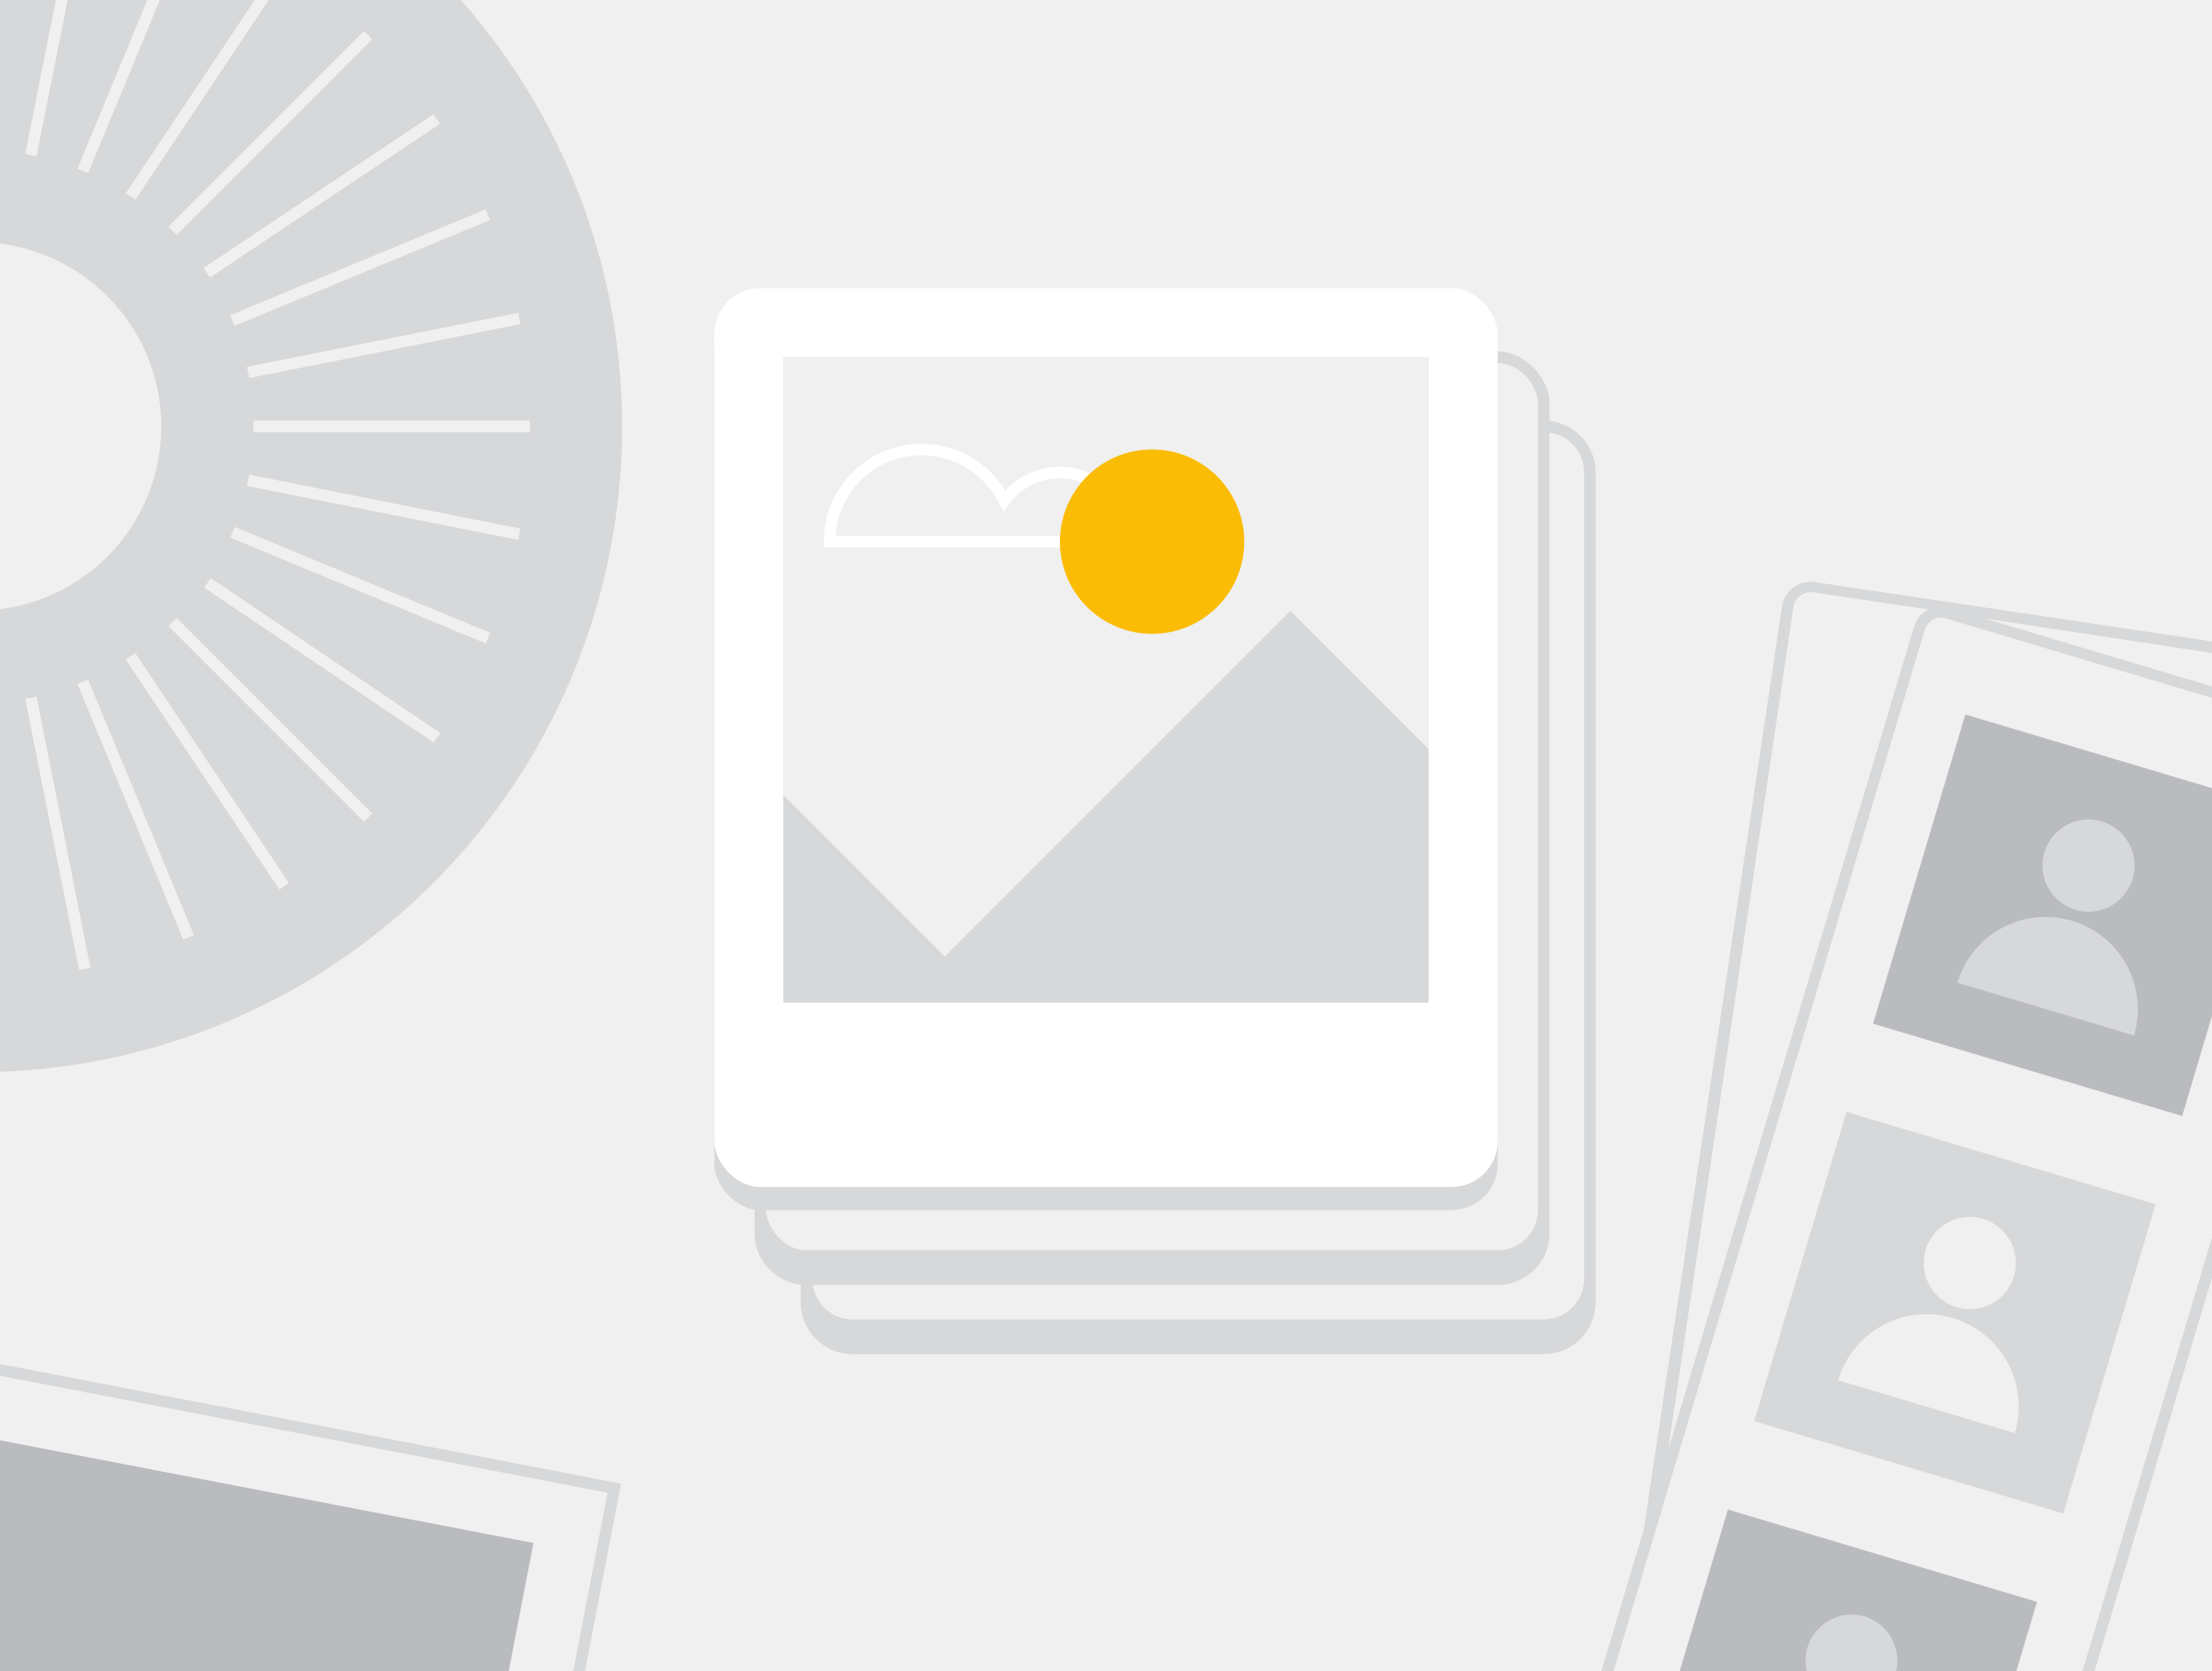 <svg id="Layer_1" data-name="Layer 1" xmlns="http://www.w3.org/2000/svg" viewBox="0 0 192 145"><defs><style>.cls-1{fill:#f0f0f0;}.cls-2,.cls-3{fill:#d7d8da;}.cls-2,.cls-4{stroke:#d7d8da;}.cls-2,.cls-4,.cls-6{stroke-miterlimit:10;}.cls-4,.cls-6{fill:none;}.cls-5{fill:#fff;}.cls-6{stroke:#fff;}.cls-7{fill:#fbbc05;}.cls-8{fill:#b9bbbf;}</style></defs><title>Empty_Images</title><rect class="cls-1" width="192" height="145"/><path class="cls-2" d="M130,109H70a4,4,0,0,1-4-4v2a4,4,0,0,0,4,4h60a4,4,0,0,0,4-4v-2A4,4,0,0,1,130,109Z"/><path class="cls-2" d="M134,115H74a4,4,0,0,1-4-4v2a4,4,0,0,0,4,4h60a4,4,0,0,0,4-4v-2A4,4,0,0,1,134,115Z"/><rect class="cls-3" x="62" y="27" width="68" height="78" rx="4" ry="4"/><path class="cls-4" d="M134,37a4,4,0,0,1,4,4v70a4,4,0,0,1-4,4H74a4,4,0,0,1-4-4"/><rect class="cls-4" x="66" y="31" width="68" height="78" rx="4" ry="4"/><rect class="cls-5" x="62" y="25" width="68" height="78" rx="4" ry="4"/><rect class="cls-1" x="68" y="31" width="56" height="56"/><rect class="cls-1" x="68" y="31" width="56" height="56"/><rect class="cls-1" x="68" y="31" width="56" height="56"/><polygon class="cls-3" points="112 53 82 83 68 69 68 87 78 87 86 87 124 87 124 65 112 53"/><path class="cls-6" d="M92,41a6,6,0,0,0-4.83,2.46A8,8,0,0,0,72,47H98A6,6,0,0,0,92,41Z"/><circle class="cls-7" cx="100" cy="47" r="8"/><path class="cls-3" d="M0,21.14A16,16,0,0,1,14,37,16,16,0,0,1,0,52.86V93A56,56,0,0,0,54,37,55.8,55.8,0,0,0,40,0H0Z"/><rect class="cls-1" x="22" y="36.5" width="24" height="1"/><rect class="cls-1" x="22.96" y="50.46" width="1" height="24" transform="translate(-37.29 34.88) rotate(-45)"/><rect class="cls-1" x="11.46" y="11.04" width="24" height="1" transform="translate(-1.29 19.97) rotate(-45)"/><rect class="cls-1" x="19.26" y="22.72" width="24" height="1" transform="translate(-6.51 13.73) rotate(-22.5)"/><rect class="cls-1" x="11.28" y="58.26" width="1" height="24" transform="translate(-25.99 9.85) rotate(-22.5)"/><rect class="cls-1" x="30.76" y="38.78" width="1" height="24" transform="translate(-27.61 60.23) rotate(-67.5)"/><polygon class="cls-1" points="12.79 0 6.72 14.64 7.65 15.02 13.87 0 12.79 0"/><rect class="cls-1" x="21.31" y="29.48" width="24" height="1" transform="translate(-5.21 7.07) rotate(-11.25)"/><rect class="cls-1" x="4.52" y="60.31" width="1" height="24" transform="translate(-14.01 2.37) rotate(-11.25)"/><rect class="cls-1" x="27.43" y="45" width="1" height="24" transform="matrix(0.56, -0.83, 0.83, 0.56, -34.98, 48.56)"/><polygon class="cls-1" points="22.12 0 10.92 16.77 11.75 17.32 23.32 0 22.12 0"/><rect class="cls-1" x="15.93" y="16.5" width="24" height="1" transform="translate(-4.74 18.38) rotate(-33.75)"/><rect class="cls-1" x="17.5" y="54.93" width="1" height="24" transform="translate(-34.15 21.28) rotate(-33.75)"/><rect class="cls-1" x="32.81" y="32.02" width="1" height="24" transform="translate(-16.37 68.1) rotate(-78.75)"/><polygon class="cls-1" points="4.85 0 2.19 13.36 3.17 13.56 5.87 0 4.85 0"/><polygon class="cls-8" points="145.8 145 175.02 145 176.81 139 149.98 130.99 145.8 145"/><rect class="cls-3" x="155.69" y="99.91" width="28" height="28" transform="translate(39.69 -43.8) rotate(16.63)"/><polygon class="cls-8" points="192 68.39 170.59 62 162.58 88.83 189.41 96.84 192 88.15 192 68.39"/><circle class="cls-3" cx="181.28" cy="75.11" r="4"/><path class="cls-3" d="M179.85,79.9a8,8,0,0,0-9.95,5.37l15.33,4.58A8,8,0,0,0,179.85,79.9Z"/><path class="cls-3" d="M161.82,140.26a4,4,0,0,0-5,4.74h7.76A4,4,0,0,0,161.82,140.26Z"/><circle class="cls-1" cx="170.98" cy="109.6" r="4"/><path class="cls-1" d="M169.55,114.39a8,8,0,0,0-10,5.38l15.33,4.58A8,8,0,0,0,169.55,114.39Z"/><polygon class="cls-3" points="192 110.86 192 107.37 180.76 145 181.81 145 192 110.86"/><path class="cls-3" d="M140.06,145l27-90.33a1.49,1.49,0,0,1,1.43-1.07,1.25,1.25,0,0,1,.43.07L192,60.56v-1l-19.77-5.9,19.77,3v-1l-34.47-5.15a2.51,2.51,0,0,0-2.85,2.1l-12,80.1L139,145Zm15.61-92.34a1.5,1.5,0,0,1,1.71-1.26l10,1.48a2.49,2.49,0,0,0-1.25,1.51l-21.34,71.44Z"/><polygon class="cls-3" points="0 119.38 52.74 129.53 49.76 145 50.78 145 53.91 128.74 0 118.36 0 119.38"/><polygon class="cls-8" points="0 145 44.16 145 46.3 133.89 0 124.98 0 145"/></svg>